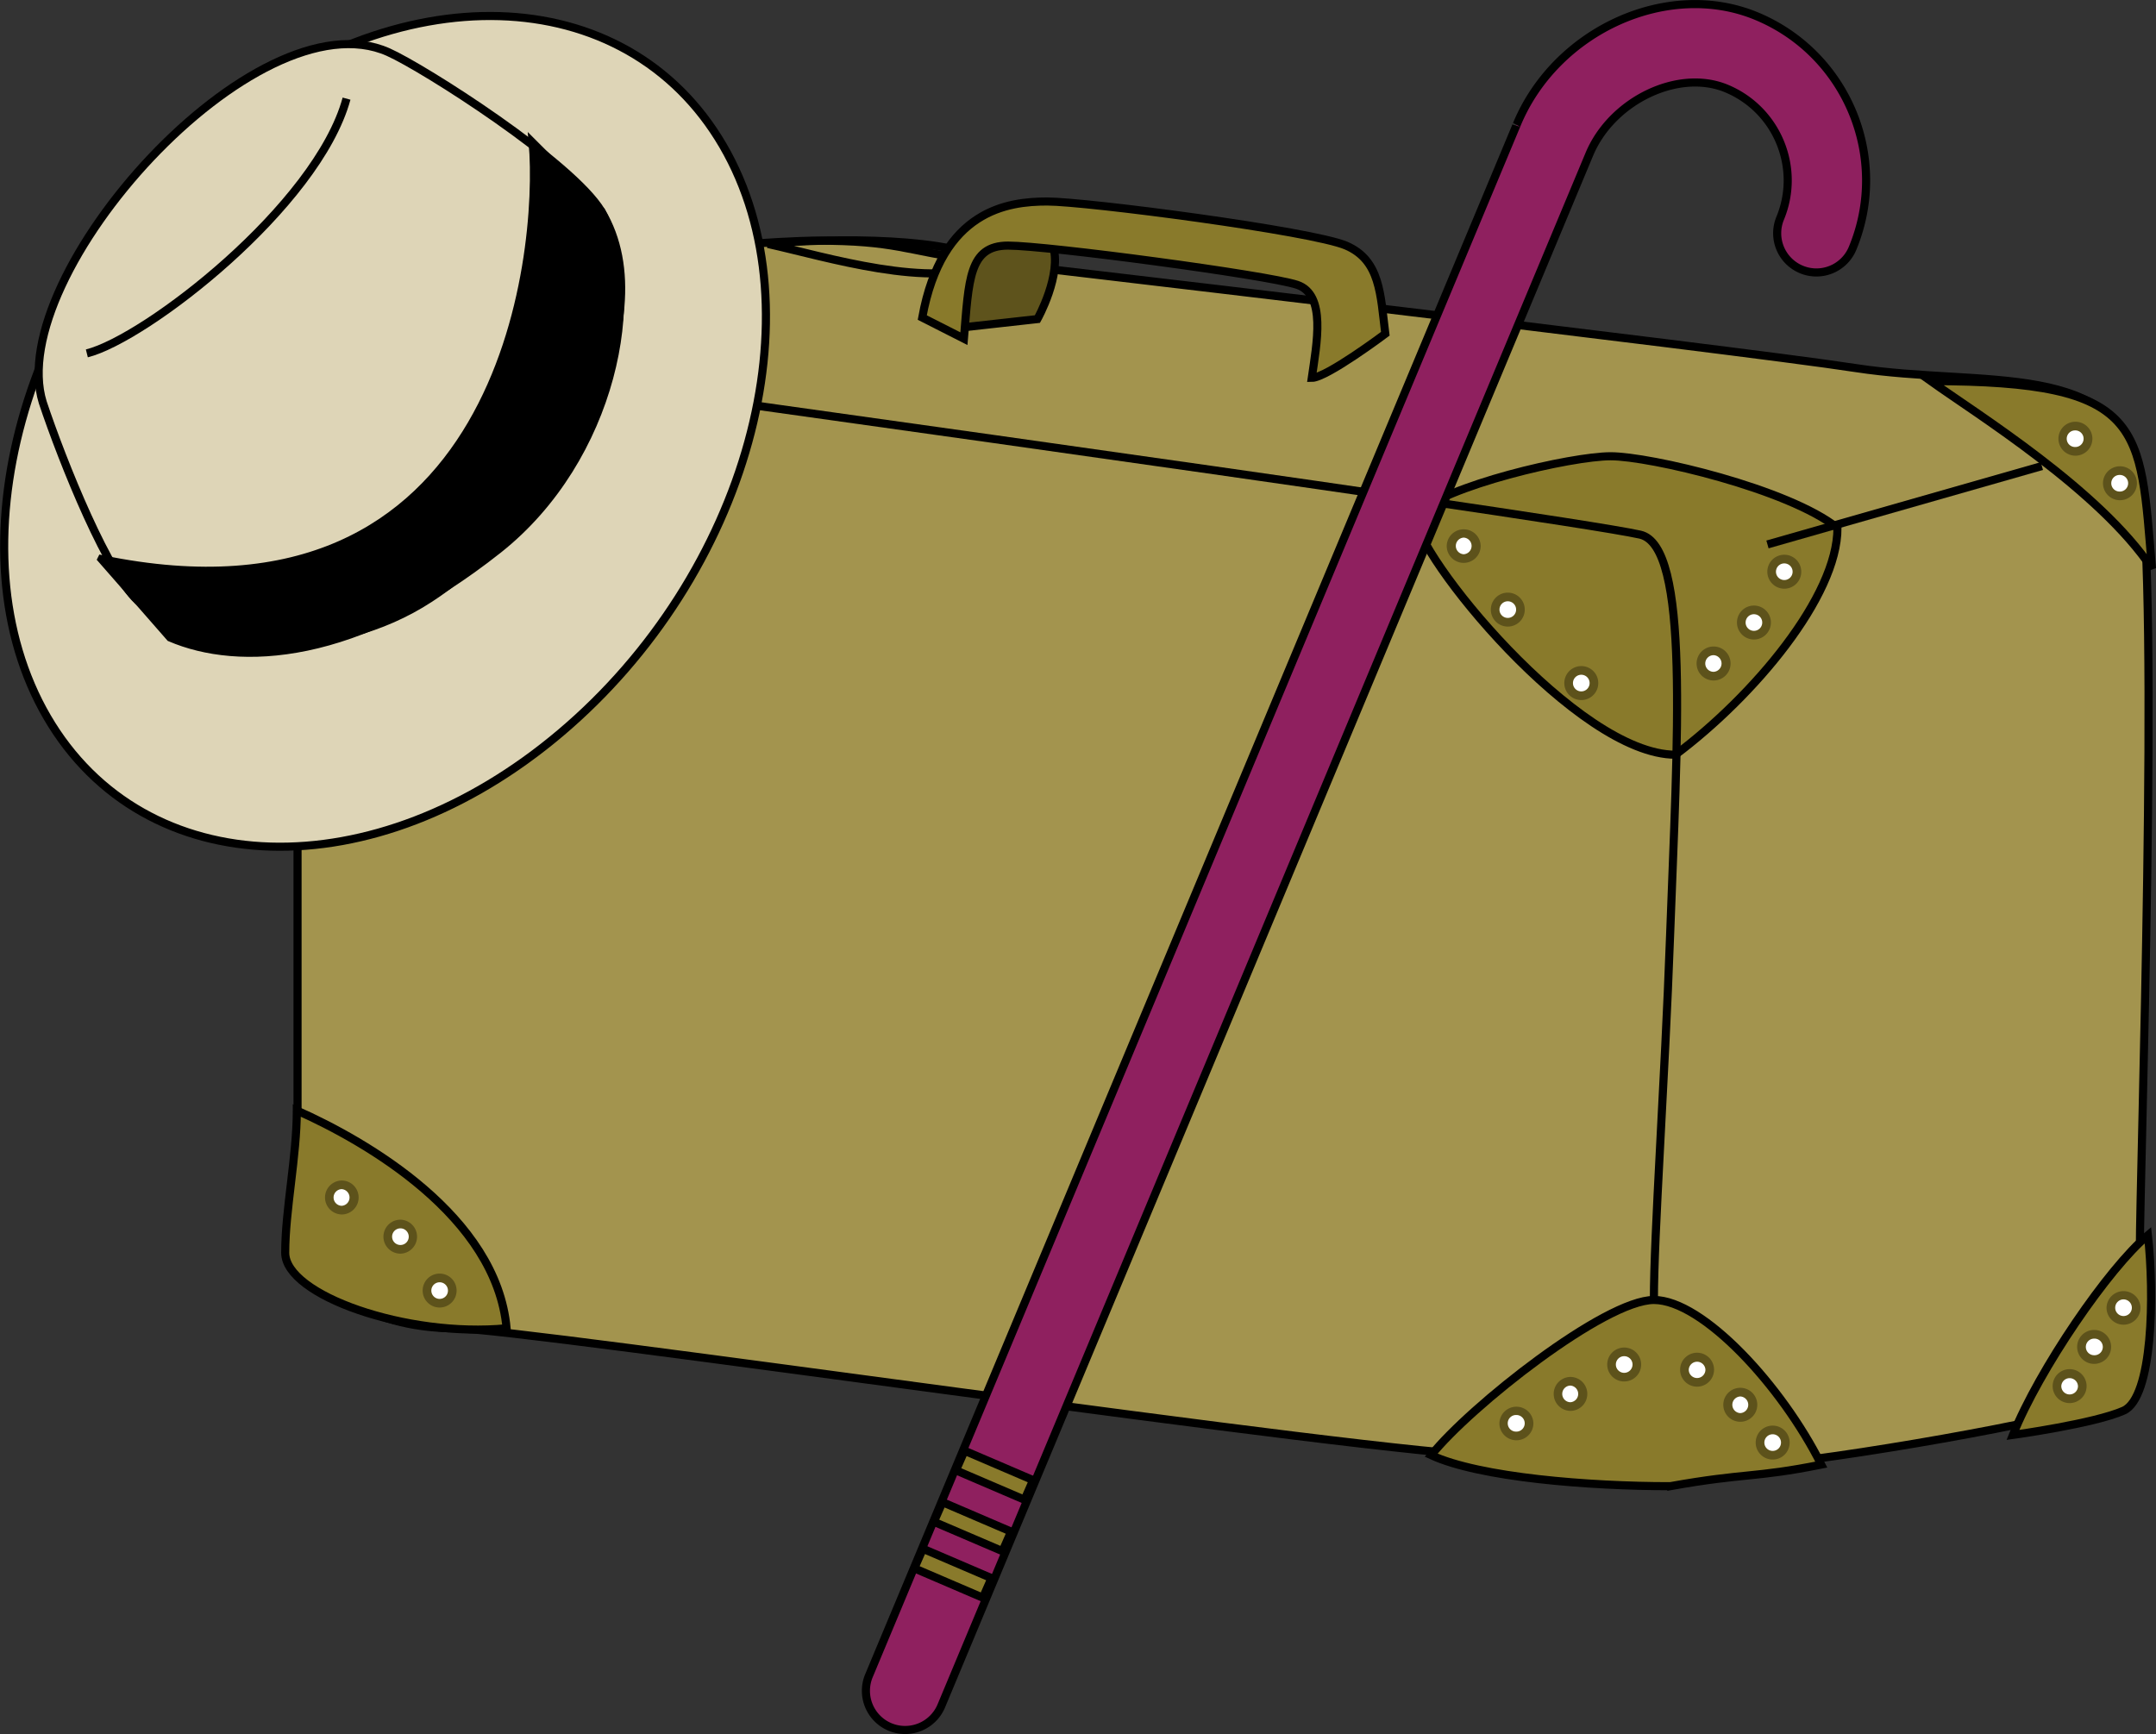 <svg xmlns="http://www.w3.org/2000/svg" width="266.214" height="214.147"><rect width="100%" height="100%" fill="#333333" stroke="none"/><path fill="#a3944e" d="M120.232 32.146S213.4 43.036 229.13 45.455c15.73 2.422 32.672-1.211 35.09 13.312 2.422 14.52 0 85.91 0 95.59 0 9.68 1.211 16.941-6.047 19.36-7.262 2.421-36.3 7.261-42.351 7.261-6.051 0-18.153-1.21-31.461-1.21-13.309 0-119.793-15.731-128.262-15.731-8.469 0-19.36-3.63-19.36-15.73V53.922c0-7.257 4.84-18.148 13.31-19.359 8.472-1.207 41.14-4.84 50.82-4.84s10.89 1.211 19.363 2.422"/><path fill="none" stroke="#000" d="M120.232 32.146S213.4 43.036 229.13 45.455c15.73 2.422 32.672-1.211 35.09 13.312 2.422 14.52 0 85.91 0 95.59 0 9.68 1.211 16.941-6.047 19.36-7.262 2.421-36.3 7.261-42.351 7.261-6.051 0-18.153-1.21-31.461-1.21-13.309 0-119.793-15.731-128.262-15.731-8.469 0-19.36-3.63-19.36-15.73V53.922c0-7.257 4.84-18.148 13.31-19.359 8.472-1.207 41.14-4.84 50.82-4.84s10.89 1.211 19.363 2.422zm0 0"/><path fill="#897a2b" d="M174.681 63.607c0 4.84 20.102 29.598 32.203 29.598 9.68-7.258 20-19.528 20-28-6.05-4.836-23.164-8.86-28.004-8.86s-20.57 3.63-24.199 7.262"/><path fill="none" stroke="#000" d="M174.681 63.607c0 4.84 20.102 29.598 32.203 29.598 9.68-7.258 20-19.528 20-28-6.05-4.836-23.164-8.86-28.004-8.86s-20.57 3.63-24.199 7.262zm0 0"/><path fill="#897a2b" d="M36.65 137.138c8.531 3.793 24.64 13.032 25.902 26.899-12.336 1.172-27.336-4.086-27.336-9.328 0-5.246 1.434-11.922 1.434-17.57"/><path fill="none" stroke="#000" d="M36.65 137.138c8.531 3.793 24.64 13.032 25.902 26.899-12.336 1.172-27.336-4.086-27.336-9.328 0-5.246 1.434-11.922 1.434-17.57zm0 0"/><path fill="#897a2b" d="M36.74 60.783c0-6.86-4.036-22.586 16.132-25.817 5.649 1.618 9.68 4.036 10.489 8.07-4.036 6.454-16.942 17.747-26.621 17.747"/><path fill="none" stroke="#000" d="M36.74 60.783c0-6.86-4.036-22.586 16.132-25.817 5.649 1.618 9.68 4.036 10.489 8.07-4.036 6.454-16.942 17.747-26.621 17.747zm0 0"/><path fill="none" stroke="#000" d="M51.26 44.244s140.362 19.363 151.253 21.781c6.2 1.379 4.582 25.36 3.703 49.516-.664 18.257-2 36.89-2 45M94.818 30.127c7.261 1.617 20.168 5.648 27.43 2.421-4.036-3.226-19.36-3.226-27.43-2.421zm0 0"/><path fill="#897a2b" d="M238.408 47.068c5.648 4.035 20.855 13.457 27.308 23.137-1.5-17.5-.687-23.137-27.308-23.137"/><path fill="none" stroke="#000" d="M238.408 47.068c5.648 4.035 20.855 13.457 27.308 23.137-1.5-17.5-.687-23.137-27.308-23.137zm0 0"/><path fill="#897a2b" d="M248.548 177.209c3.227-8.07 11.828-20.637 16.668-24.668.809 7.257.629 20.05-3 21.668-3.629 1.613-13.668 3-13.668 3"/><path fill="none" stroke="#000" d="M248.548 177.209c3.227-8.07 11.828-20.637 16.668-24.668.809 7.257.629 20.05-3 21.668-3.629 1.613-13.668 3-13.668 3zm0 0"/><path fill="#5e531c" d="M117.204 40.615s-2.343-7.942 2.496-11.57c4.84-3.63 9.075-2.422 10.286 1.21 1.21 3.63-1.891 9.149-1.891 9.149l-10.89 1.21"/><path fill="none" stroke="#000" d="M117.204 40.615s-2.343-7.942 2.496-11.57c4.84-3.63 9.075-2.422 10.286 1.21 1.21 3.63-1.891 9.149-1.891 9.149zm0 0"/><path fill="#897a2b" d="m113.876 39.216 5.145 2.61c.605-7.262.605-11.496 5.445-11.496s32.063 3.629 35.695 4.84c3.63 1.21 2.418 7.261 1.813 11.496 1.816 0 9.078-5.446 9.078-5.446-.605-4.84-.605-9.074-4.84-10.89-4.238-1.813-32.066-5.446-36.906-5.446-4.84 0-13.008 1.024-15.43 14.332"/><path fill="none" stroke="#000" d="m113.876 39.216 5.145 2.61c.605-7.262.605-11.496 5.445-11.496s32.063 3.629 35.695 4.84c3.63 1.21 2.418 7.261 1.813 11.496 1.816 0 9.078-5.446 9.078-5.446-.605-4.84-.605-9.074-4.84-10.89-4.238-1.813-32.066-5.446-36.906-5.446-4.84 0-13.008 1.024-15.43 14.332zm0 0"/><path fill="#5d521b" d="M42.185 149.982a2.097 2.097 0 0 0 0-4.195 2.098 2.098 0 0 0 0 4.195"/><path fill="#fff" d="M42.185 148.912a1.029 1.029 0 0 0 0-2.055 1.028 1.028 0 0 0 0 2.055"/><path fill="#5d521b" d="M49.443 154.822a2.098 2.098 0 0 0 0-4.195 2.097 2.097 0 0 0 0 4.195"/><path fill="#fff" d="M49.443 153.752c.57 0 1.027-.461 1.027-1.028a1.026 1.026 0 1 0-2.055 0c0 .567.461 1.028 1.028 1.028"/><path fill="#5d521b" d="M54.283 161.474a2.095 2.095 0 1 0 0-4.191 2.095 2.095 0 0 0-2.094 2.098c0 1.156.937 2.093 2.094 2.093"/><path fill="#fff" d="M54.283 160.408a1.026 1.026 0 1 0-1.023-1.027c0 .566.456 1.027 1.023 1.027"/><path fill="#5d521b" d="M255.548 173.275a2.095 2.095 0 1 0 0-4.191 2.095 2.095 0 0 0-2.094 2.097c0 1.157.938 2.094 2.094 2.094"/><path fill="#fff" d="M255.548 172.209c.567 0 1.031-.461 1.031-1.028a1.03 1.03 0 0 0-2.058 0c0 .567.46 1.028 1.027 1.028"/><path fill="#5d521b" d="M180.732 69.513a2.097 2.097 0 0 0 2.097-2.093 2.098 2.098 0 0 0-4.195 0c0 1.156.938 2.093 2.098 2.093"/><path fill="#fff" d="M180.732 68.447a1.029 1.029 0 0 0 0-2.055 1.029 1.029 0 0 0 0 2.055"/><path fill="#5d521b" d="M186.177 77.38a2.095 2.095 0 0 0 2.094-2.097 2.094 2.094 0 0 0-2.094-2.094 2.095 2.095 0 1 0 0 4.192"/><path fill="#fff" d="M186.177 76.31a1.026 1.026 0 1 0 0-2.054c-.57 0-1.027.46-1.027 1.027 0 .57.457 1.027 1.027 1.027"/><path fill="#5d521b" d="M195.251 86.455a2.098 2.098 0 0 0 2.098-2.098 2.097 2.097 0 0 0-4.195 0c0 1.16.941 2.098 2.097 2.098"/><path fill="#fff" d="M195.251 85.384a1.026 1.026 0 1 0 0-2.054 1.026 1.026 0 1 0 0 2.055"/><path fill="#5d521b" d="M211.587 84.037a2.097 2.097 0 0 0 0-4.196 2.098 2.098 0 0 0 0 4.196"/><path fill="#fff" d="M211.587 82.966a1.028 1.028 0 0 0 0-2.054 1.026 1.026 0 1 0 0 2.055"/><path fill="#5d521b" d="M216.333 78.963a2.095 2.095 0 0 0 2.317-1.848 2.09 2.09 0 0 0-1.848-2.317 2.092 2.092 0 0 0-2.316 1.848 2.097 2.097 0 0 0 1.847 2.317"/><path fill="#fff" d="M216.454 77.9c.563.063 1.07-.34 1.133-.906a1.021 1.021 0 0 0-.906-1.133 1.021 1.021 0 0 0-1.133.906c-.062.563.34 1.07.906 1.133"/><path fill="#5d521b" d="M220.083 72.69a2.095 2.095 0 0 0 2.317-1.852 2.094 2.094 0 1 0-4.164-.47 2.099 2.099 0 0 0 1.847 2.321"/><path fill="#fff" d="M220.204 71.627a1.027 1.027 0 0 0 1.133-.907 1.027 1.027 0 1 0-1.133.906"/><path fill="#5d521b" d="M256.216 56.275a2.096 2.096 0 1 0 .004-4.191 2.096 2.096 0 0 0-.004 4.191"/><path fill="#fff" d="M256.216 55.205a1.026 1.026 0 1 0 0-2.051 1.025 1.025 0 1 0 0 2.05"/><path fill="#5d521b" d="M261.716 61.775a2.096 2.096 0 1 0 .004-4.191 2.096 2.096 0 0 0-.004 4.191"/><path fill="#fff" d="M261.716 60.705a1.026 1.026 0 1 0 0-2.051 1.025 1.025 0 1 0 0 2.05"/><path fill="#5d521b" d="M258.575 168.435a2.098 2.098 0 0 0 2.098-2.097 2.097 2.097 0 0 0-4.195 0c0 1.16.941 2.097 2.097 2.097"/><path fill="#fff" d="M258.575 167.365a1.026 1.026 0 1 0 0-2.05 1.025 1.025 0 1 0 0 2.05"/><path fill="#5d521b" d="M262.204 163.595a2.097 2.097 0 0 0 2.098-2.093 2.098 2.098 0 0 0-4.195 0c0 1.156.941 2.093 2.097 2.093"/><path fill="#fff" d="M262.204 162.525c.567 0 1.028-.457 1.028-1.023a1.03 1.03 0 0 0-1.028-1.032 1.03 1.03 0 0 0-1.027 1.032c0 .566.461 1.023 1.027 1.023"/><path fill="#5d521b" d="M52.853 49.97a2.095 2.095 0 1 0 0-4.191 2.095 2.095 0 0 0-2.094 2.098c0 1.156.938 2.093 2.094 2.093"/><path fill="#fff" d="M52.853 48.904a1.029 1.029 0 0 0 0-2.055 1.029 1.029 0 0 0 0 2.055"/><path fill="#5d521b" d="M44.786 56.021a2.096 2.096 0 1 0 .005-4.191 2.096 2.096 0 0 0-.005 4.191"/><path fill="#fff" d="M44.786 54.95a1.026 1.026 0 1 0 0-2.05 1.025 1.025 0 1 0 0 2.05"/><path fill="#8f205f" d="M228.751 30.658c4.63-11.188-.707-24.05-11.89-28.676-10.93-4.523-24.754 1.738-29.578 13.399.008-.012-79.989 191.562-79.989 191.562a4.84 4.84 0 0 0 2.602 6.332 4.846 4.846 0 0 0 6.332-2.602L196.224 19.1c2.758-6.672 10.984-10.636 16.934-8.176 6.253 2.59 9.238 9.782 6.648 16.032a4.842 4.842 0 0 0 2.625 6.324 4.836 4.836 0 0 0 6.32-2.621"/><path fill="none" stroke="#000" d="M228.751 30.658c4.63-11.188-.707-24.05-11.89-28.676-10.93-4.523-24.754 1.738-29.578 13.399.008-.012-79.989 191.562-79.989 191.562a4.84 4.84 0 0 0 2.602 6.332 4.846 4.846 0 0 0 6.332-2.602L196.224 19.1c2.758-6.672 10.984-10.636 16.934-8.176 6.253 2.59 9.238 9.782 6.648 16.032a4.842 4.842 0 0 0 2.625 6.324 4.836 4.836 0 0 0 6.32-2.621zm0 0"/><path fill="#897a2b" d="m119.095 179.162 8.469 3.629-1.059 2.422-8.469-3.63 1.059-2.421"/><path fill="none" stroke="#000" d="m119.095 179.162 8.469 3.629-1.059 2.422-8.469-3.63zm0 0"/><path fill="#897a2b" d="m116.372 185.513 8.473 3.633-1.062 2.418-8.47-3.629 1.06-2.422"/><path fill="none" stroke="#000" d="m116.372 185.513 8.473 3.633-1.062 2.418-8.47-3.629zm0 0"/><path fill="#897a2b" d="m113.954 191.263 8.47 3.63-1.06 2.421-8.468-3.633 1.058-2.418"/><path fill="none" stroke="#000" d="m113.954 191.263 8.47 3.63-1.06 2.421-8.468-3.633zm0 0"/><path fill="#897a2b" d="M206.216 183.54c-10 0-23.496-1.062-29.5-3.831 4.84-6.051 21.45-19.168 27.5-19.168 6.05 0 15.828 10.652 20.668 20.332-8.336 1.668-9.336 1-18.668 2.668"/><path fill="none" stroke="#000" d="M206.216 183.54c-10 0-23.496-1.062-29.5-3.831 4.84-6.051 21.45-19.168 27.5-19.168 6.05 0 15.828 10.652 20.668 20.332-8.336 1.668-9.336 1-18.668 2.668zm0 0"/><path fill="#5d521b" d="M187.24 177.869a2.097 2.097 0 0 0 2.097-2.094 2.098 2.098 0 0 0-4.195 0c0 1.156.941 2.094 2.098 2.094"/><path fill="#fff" d="M187.24 176.798a1.025 1.025 0 1 0 0-2.05 1.026 1.026 0 1 0 0 2.05"/><path fill="#5d521b" d="M193.896 174.24a2.097 2.097 0 0 0 0-4.195 2.098 2.098 0 0 0 0 4.195"/><path fill="#fff" d="M193.896 173.17a1.029 1.029 0 0 0 0-2.055 1.028 1.028 0 0 0 0 2.055"/><path fill="#5d521b" d="M200.548 170.607a2.095 2.095 0 1 0 0-4.191 2.095 2.095 0 0 0-2.094 2.097c0 1.157.938 2.094 2.094 2.094"/><path fill="#fff" d="M200.548 169.54a1.03 1.03 0 0 0 1.031-1.027 1.029 1.029 0 0 0-2.059 0 1.03 1.03 0 0 0 1.028 1.028"/><path fill="#5d521b" d="M209.548 171.248a2.095 2.095 0 1 0 0-4.192 2.095 2.095 0 0 0-2.094 2.098c0 1.156.938 2.094 2.094 2.094"/><path fill="#fff" d="M209.548 170.181a1.03 1.03 0 0 0 1.031-1.027 1.03 1.03 0 0 0-2.058 0c0 .566.46 1.027 1.027 1.027"/><path fill="#5d521b" d="M214.884 175.584a2.097 2.097 0 0 0 0-4.196 2.098 2.098 0 0 0 0 4.196"/><path fill="#fff" d="M214.884 174.513a1.028 1.028 0 0 0 0-2.054 1.028 1.028 0 0 0 0 2.054"/><path fill="#5d521b" d="M218.884 180.248a2.094 2.094 0 0 0 2.094-2.094 2.095 2.095 0 1 0-4.192 0c0 1.156.938 2.094 2.098 2.094"/><path fill="#fff" d="M218.884 179.181a1.026 1.026 0 1 0 0-2.055 1.026 1.026 0 1 0 0 2.055"/><path fill="#fff" stroke="#000" d="m218.24 67.236 33.882-9.68"/><path fill="#ded5b7" d="M5.833 88.58c11.985 20.55 40.38 21.406 63.414 1.906 23.04-19.5 31.996-51.969 20.012-72.523C77.271-2.588 48.88-3.44 25.841 16.06S-6.155 68.03 5.833 88.58"/><path fill="none" stroke="#000" d="M5.833 88.58c11.985 20.55 40.38 21.406 63.414 1.906 23.04-19.5 31.996-51.969 20.012-72.523C77.271-2.588 48.88-3.44 25.841 16.06S-6.155 68.03 5.833 88.58zm0 0"/><path fill="#ded5b7" d="M5.279 49.69C7.7 56.95 13.513 71.52 17.38 74.493c7.863 6.05 23.828 7.156 35.695-.602 15.731-10.285 29.344-34.18 21.176-47.797-3.633-6.05-21.898-17.695-26.32-19.664C31.595-.827.439 33.96 5.279 49.69"/><path fill="none" stroke="#000" d="M5.279 49.69C7.7 56.95 13.513 71.52 17.38 74.493c7.863 6.05 23.828 7.156 35.695-.602 15.731-10.285 29.344-34.18 21.176-47.797-3.633-6.05-21.898-17.695-26.32-19.664C31.595-.827.439 33.96 5.279 49.69Zm0 0"/><path fill="none" stroke="#000" d="M10.724 43.642c7.258-1.816 28.434-18.152 32.066-31.46"/><path d="m12.54 69.052 8.47 9.68c8.468 3.629 22.987 3.024 40.534-10.89 14.078-11.17 18.153-31.462 12.707-41.748l-8.472-8.468c1.21 13.914-3.63 61.707-53.239 51.425"/><path fill="none" stroke="#000" d="m12.54 69.052 8.47 9.68c8.468 3.629 22.987 3.024 40.534-10.89 14.078-11.17 18.153-31.462 12.707-41.748l-8.472-8.468c1.21 13.914-3.63 61.707-53.239 51.425zm0 0"/></svg>
